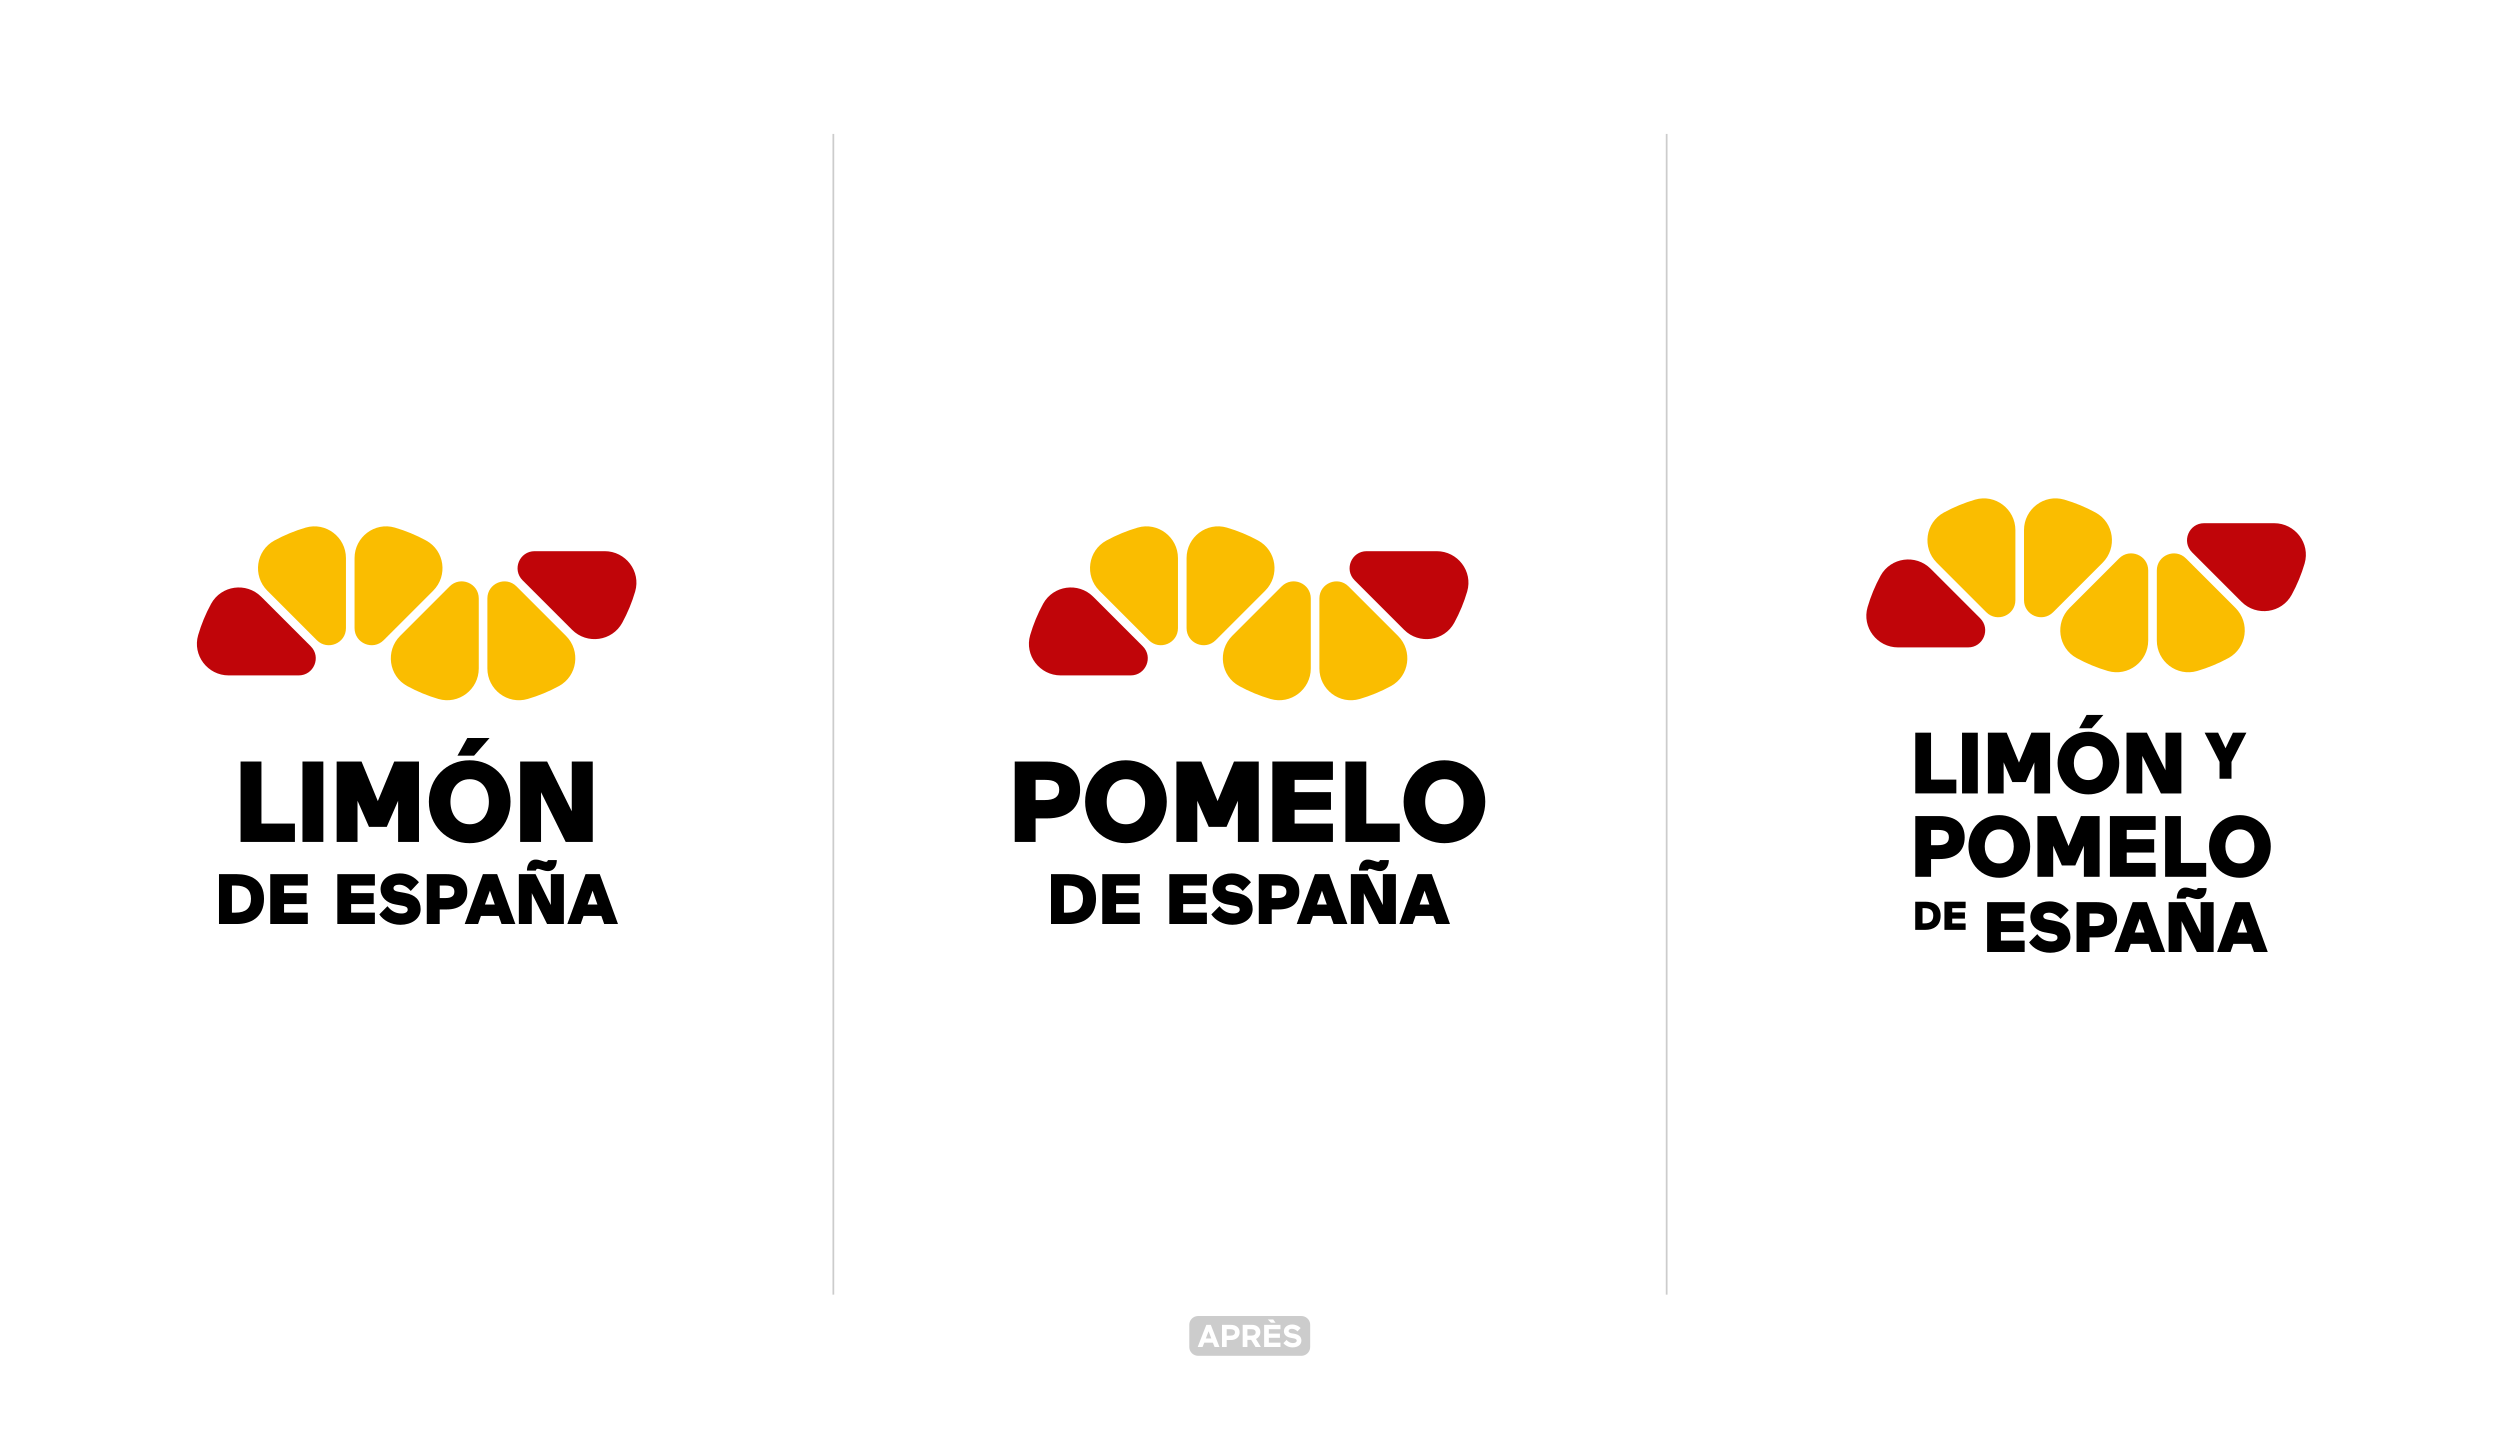 <svg xmlns="http://www.w3.org/2000/svg" xmlns:xlink="http://www.w3.org/1999/xlink" viewBox="0 0 140 80"><defs><style>      .cls-1 {        fill: #fff;      }      .cls-2 {        stroke-miterlimit: 10;        stroke-width: .098px;      }      .cls-2, .cls-3 {        stroke: #ccc;      }      .cls-2, .cls-4 {        fill: none;      }      .cls-5 {        fill: #fabd00;      }      .cls-3 {        fill: #ccc;        stroke-linecap: round;        stroke-linejoin: round;        stroke-width: .985px;      }      .cls-6 {        fill: #c00509;      }      .cls-7 {        clip-path: url(#clippath);      }    </style><clipPath id="clippath"><polygon class="cls-4" points="102.121 310.057 37.717 374.462 -.427 374.462 -.427 309.292 102.121 310.057"></polygon></clipPath></defs><g id="FOND"><rect class="cls-1" y=".037" width="140" height="79.926"></rect></g><g id="DESIGN"><g class="cls-7"><image width="4000" height="6000" transform="translate(-217.125 43.256) scale(.1)"></image></g></g><g id="TEXTE"><g><g><path class="cls-6" d="M11.821,33.814c-.307.562-.548,1.149-.724,1.752-.33,1.13.531,2.257,1.708,2.257l3.921-0c.851-0,1.278-1.029.676-1.631l-2.773-2.773c-.834-.834-2.242-.641-2.808.395Z"></path><path class="cls-5" d="M21.486,35.851l2.773-2.773c.834-.834.641-2.242-.395-2.808-.562-.307-1.149-.548-1.752-.724-1.13-.33-2.257.531-2.257,1.708l0,3.921c0.0.851,1.029,1.278,1.631.676Z"></path><path class="cls-5" d="M14.969,33.078l2.773,2.773c.602.602,1.631.176,1.631-.676l-0-3.921c-0-1.177-1.128-2.038-2.257-1.708-.603.176-1.19.418-1.752.724-1.036.565-1.229,1.973-.395,2.808Z"></path><path class="cls-5" d="M24.554,39.143c-.603-.176-1.19-.418-1.752-.724-1.036-.565-1.229-1.973-.395-2.808l2.773-2.773c.602-.602,1.631-.176,1.631.676l0,3.921c0,1.177-1.128,2.038-2.257,1.708Z"></path><path class="cls-5" d="M31.302,38.419c-.562.307-1.149.548-1.752.724-1.13.33-2.257-.531-2.257-1.708l-0-3.921c-0-.851,1.029-1.278,1.631-.676l2.773,2.773c.834.834.641,2.242-.395,2.808Z"></path><path class="cls-6" d="M32.038,35.27l-2.773-2.773c-.602-.602-.176-1.631.676-1.631l3.921-0c1.177-0,2.038,1.128,1.708,2.257-.176.603-.418,1.19-.724,1.752-.565,1.036-1.973,1.229-2.808.395Z"></path></g><g><path d="M12.263,48.953h1.008c.753,0,1.514.323,1.514,1.378,0,1.06-.761,1.414-1.514,1.414h-1.008v-2.792ZM12.988,49.59v1.518h.195c.597,0,.872-.263.872-.777,0-.49-.275-.741-.876-.741h-.191Z"></path><path d="M15.134,48.953h2.103v.637h-1.33v.426h1.263v.613h-1.263v.478h1.33v.637h-2.103v-2.792Z"></path><path d="M18.89,48.953h2.103v.637h-1.33v.426h1.263v.613h-1.263v.478h1.33v.637h-2.103v-2.792Z"></path><path d="M22.124,50.646c-.454-.076-.813-.394-.813-.852,0-.542.498-.884,1.075-.884.49,0,.832.211,1.075.494l-.458.49c-.155-.187-.386-.351-.649-.351-.187,0-.319.072-.319.199,0,.092.068.159.247.191l.382.068c.589.104.892.394.892.912,0,.534-.506.876-1.135.876-.518,0-.948-.243-1.179-.581l.458-.462c.171.223.414.41.781.41.239,0,.351-.096.351-.215,0-.112-.072-.179-.279-.215l-.43-.08Z"></path><path d="M24.624,50.928v.817h-.725v-2.792h1.111c.765,0,1.159.358,1.159.984,0,.605-.394.992-1.159.992h-.386ZM24.624,49.59v.701h.319c.331,0,.502-.112.502-.358,0-.251-.171-.343-.502-.343h-.319Z"></path><path d="M27.927,51.291h-.996l-.159.454h-.749l1.02-2.792h.797l1.02,2.792h-.773l-.159-.454ZM27.158,50.654h.55l-.271-.777-.279.777Z"></path><path d="M29.78,50.016v1.729h-.725v-2.792h.936l.856,1.729v-1.729h.729v2.792h-.94l-.856-1.729ZM31.182,48.164c0,.259-.116.617-.49.617-.127,0-.219-.028-.319-.06l-.139-.044c-.044-.012-.072-.024-.12-.024-.06,0-.1.04-.104.1h-.502c0-.259.116-.617.49-.617.127,0,.219.028.319.06l.139.044c.044.012.072.024.119.024.06,0,.1-.04.104-.1h.502Z"></path><path d="M33.674,51.291h-.996l-.159.454h-.749l1.02-2.792h.797l1.02,2.792h-.773l-.159-.454ZM32.906,50.654h.55l-.271-.777-.279.777Z"></path></g><g><path d="M13.472,42.645h1.169v3.475h1.875v1.028h-3.044v-4.502Z"></path><path d="M16.938,42.645h1.169v4.502h-1.169v-4.502Z"></path><path d="M20.021,44.842v2.306h-1.169v-4.502h1.394l.912,2.216.918-2.216h1.387v4.502h-1.169v-2.306l-.636,1.464h-.995l-.642-1.464Z"></path><path d="M26.297,42.575c1.285,0,2.293,1.008,2.293,2.319,0,1.323-1.008,2.325-2.293,2.325-1.291,0-2.28-1.002-2.28-2.325,0-1.31.989-2.319,2.28-2.319ZM25.225,44.9c0,.687.392,1.259,1.079,1.259.687,0,1.073-.572,1.073-1.259,0-.7-.385-1.265-1.073-1.265-.687,0-1.079.565-1.079,1.265ZM27.415,41.329l-.867.989h-.931l.552-.989h1.246Z"></path><path d="M30.298,44.36v2.787h-1.169v-4.502h1.509l1.381,2.787v-2.787h1.175v4.502h-1.516l-1.381-2.787Z"></path></g></g><g><g><path class="cls-6" d="M58.414,33.814c-.307.562-.548,1.149-.724,1.752-.33,1.13.531,2.257,1.708,2.257l3.921-0c.851-0,1.278-1.029.676-1.631l-2.773-2.773c-.834-.834-2.242-.641-2.808.395Z"></path><path class="cls-5" d="M68.079,35.851l2.773-2.773c.834-.834.641-2.242-.395-2.808-.562-.307-1.149-.548-1.752-.724-1.13-.33-2.257.531-2.257,1.708l0,3.921c0.0.851,1.029,1.278,1.631.676Z"></path><path class="cls-5" d="M61.562,33.078l2.773,2.773c.602.602,1.631.176,1.631-.676l-0-3.921c-0-1.177-1.128-2.038-2.257-1.708-.603.176-1.19.418-1.752.724-1.036.565-1.229,1.973-.395,2.808Z"></path><path class="cls-5" d="M71.147,39.143c-.603-.176-1.19-.418-1.752-.724-1.036-.565-1.229-1.973-.395-2.808l2.773-2.773c.602-.602,1.631-.176,1.631.676l0,3.921c0,1.177-1.128,2.038-2.257,1.708Z"></path><path class="cls-5" d="M77.895,38.419c-.562.307-1.149.548-1.752.724-1.13.33-2.257-.531-2.257-1.708l-0-3.921c-0-.851,1.029-1.278,1.631-.676l2.773,2.773c.834.834.641,2.242-.395,2.808Z"></path><path class="cls-6" d="M78.631,35.27l-2.773-2.773c-.602-.602-.176-1.631.676-1.631l3.921-0c1.177-0,2.038,1.128,1.708,2.257-.176.603-.418,1.19-.724,1.752-.565,1.036-1.973,1.229-2.808.395Z"></path></g><g><path d="M58.856,48.953h1.008c.753,0,1.514.323,1.514,1.378,0,1.06-.761,1.414-1.514,1.414h-1.008v-2.792ZM59.581,49.59v1.518h.195c.597,0,.872-.263.872-.777,0-.49-.275-.741-.876-.741h-.191Z"></path><path d="M61.727,48.953h2.103v.637h-1.33v.426h1.263v.613h-1.263v.478h1.33v.637h-2.103v-2.792Z"></path><path d="M65.483,48.953h2.103v.637h-1.33v.426h1.263v.613h-1.263v.478h1.33v.637h-2.103v-2.792Z"></path><path d="M68.717,50.646c-.454-.076-.813-.394-.813-.852,0-.542.498-.884,1.075-.884.49,0,.832.211,1.075.494l-.458.49c-.155-.187-.386-.351-.649-.351-.187,0-.319.072-.319.199,0,.092.068.159.247.191l.382.068c.589.104.892.394.892.912,0,.534-.506.876-1.135.876-.518,0-.948-.243-1.179-.581l.458-.462c.171.223.414.41.781.41.239,0,.351-.096.351-.215,0-.112-.072-.179-.279-.215l-.43-.08Z"></path><path d="M71.217,50.928v.817h-.725v-2.792h1.111c.765,0,1.159.358,1.159.984,0,.605-.394.992-1.159.992h-.386ZM71.217,49.59v.701h.319c.331,0,.502-.112.502-.358,0-.251-.171-.343-.502-.343h-.319Z"></path><path d="M74.52,51.291h-.996l-.159.454h-.749l1.02-2.792h.797l1.02,2.792h-.773l-.159-.454ZM73.751,50.654h.55l-.271-.777-.279.777Z"></path><path d="M76.373,50.016v1.729h-.725v-2.792h.936l.856,1.729v-1.729h.729v2.792h-.94l-.856-1.729ZM77.775,48.164c0,.259-.116.617-.49.617-.127,0-.219-.028-.319-.06l-.139-.044c-.044-.012-.072-.024-.119-.024-.06,0-.1.04-.104.1h-.502c0-.259.116-.617.49-.617.127,0,.219.028.319.06l.139.044c.044.012.072.024.119.024.06,0,.1-.04.104-.1h.502Z"></path><path d="M80.267,51.291h-.996l-.159.454h-.749l1.02-2.792h.797l1.02,2.792h-.773l-.159-.454ZM79.498,50.654h.55l-.271-.777-.279.777Z"></path></g><g><path d="M57.994,45.831v1.317h-1.169v-4.502h1.792c1.233,0,1.869.578,1.869,1.586,0,.976-.636,1.599-1.869,1.599h-.623ZM57.994,43.673v1.13h.514c.533,0,.809-.18.809-.578,0-.405-.276-.552-.809-.552h-.514Z"></path><path d="M63.047,42.575c1.285,0,2.293,1.008,2.293,2.319,0,1.323-1.008,2.325-2.293,2.325-1.291,0-2.28-1.002-2.28-2.325,0-1.31.989-2.319,2.28-2.319ZM61.975,44.9c0,.687.392,1.259,1.079,1.259.687,0,1.073-.572,1.073-1.259,0-.7-.385-1.265-1.073-1.265-.687,0-1.079.565-1.079,1.265Z"></path><path d="M67.048,44.842v2.306h-1.169v-4.502h1.394l.912,2.216.918-2.216h1.387v4.502h-1.169v-2.306l-.636,1.464h-.995l-.642-1.464Z"></path><path d="M71.252,42.645h3.391v1.028h-2.145v.687h2.036v.989h-2.036v.771h2.145v1.028h-3.391v-4.502Z"></path><path d="M75.343,42.645h1.169v3.475h1.875v1.028h-3.044v-4.502Z"></path><path d="M80.882,42.575c1.285,0,2.293,1.008,2.293,2.319,0,1.323-1.008,2.325-2.293,2.325-1.291,0-2.28-1.002-2.28-2.325,0-1.31.989-2.319,2.28-2.319ZM79.81,44.9c0,.687.392,1.259,1.079,1.259.687,0,1.073-.572,1.073-1.259,0-.7-.385-1.265-1.073-1.265-.687,0-1.079.565-1.079,1.265Z"></path></g></g><g><g><path class="cls-6" d="M105.309,32.246c-.307.562-.548,1.149-.724,1.752-.33,1.13.531,2.257,1.708,2.257l3.921-0c.851-0,1.278-1.029.676-1.631l-2.773-2.773c-.834-.834-2.242-.641-2.808.395Z"></path><path class="cls-5" d="M114.975,34.284l2.773-2.773c.834-.834.641-2.242-.395-2.808-.562-.307-1.149-.548-1.752-.724-1.13-.33-2.257.531-2.257,1.708l0,3.921c0.0.851,1.029,1.278,1.631.676Z"></path><path class="cls-5" d="M108.458,31.511l2.773,2.773c.602.602,1.631.176,1.631-.676l-0-3.921c-0-1.177-1.128-2.038-2.257-1.708-.603.176-1.19.418-1.752.724-1.036.565-1.229,1.973-.395,2.808Z"></path><path class="cls-5" d="M118.043,37.576c-.603-.176-1.19-.418-1.752-.724-1.036-.565-1.229-1.973-.395-2.808l2.773-2.773c.602-.602,1.631-.176,1.631.676l0,3.921c0,1.177-1.128,2.038-2.257,1.708Z"></path><path class="cls-5" d="M124.791,36.852c-.562.307-1.149.548-1.752.724-1.13.33-2.257-.531-2.257-1.708l-0-3.921c-0-.851,1.029-1.278,1.631-.676l2.773,2.773c.834.834.641,2.242-.395,2.808Z"></path><path class="cls-6" d="M125.527,33.703l-2.773-2.773c-.602-.602-.176-1.631.676-1.631l3.921-0c1.177-0,2.038,1.128,1.708,2.257-.176.603-.418,1.19-.724,1.752-.565,1.036-1.973,1.229-2.808.395Z"></path></g><g><path d="M108.139,48.107v.995h-.883v-3.402h1.354c.932,0,1.412.437,1.412,1.199,0,.738-.48,1.208-1.412,1.208h-.471ZM108.139,46.476v.854h.388c.403,0,.611-.136.611-.437,0-.306-.209-.417-.611-.417h-.388Z"></path><path d="M111.957,45.647c.971,0,1.732.762,1.732,1.752,0,1-.762,1.757-1.732,1.757-.975,0-1.723-.757-1.723-1.757,0-.99.747-1.752,1.723-1.752ZM111.146,47.403c0,.519.296.951.815.951.519,0,.81-.432.81-.951,0-.529-.291-.956-.81-.956-.519,0-.815.427-.815.956Z"></path><path d="M114.979,47.36v1.742h-.883v-3.402h1.053l.689,1.674.694-1.674h1.048v3.402h-.883v-1.742l-.48,1.106h-.752l-.485-1.106Z"></path><path d="M118.155,45.7h2.562v.776h-1.621v.519h1.538v.747h-1.538v.582h1.621v.776h-2.562v-3.402Z"></path><path d="M121.246,45.7h.883v2.625h1.417v.776h-2.3v-3.402Z"></path><path d="M125.431,45.647c.971,0,1.732.762,1.732,1.752,0,1-.762,1.757-1.732,1.757-.975,0-1.723-.757-1.723-1.757,0-.99.747-1.752,1.723-1.752ZM124.621,47.403c0,.519.296.951.815.951.519,0,.81-.432.81-.951,0-.529-.291-.956-.81-.956-.519,0-.815.427-.815.956Z"></path></g><g><path d="M107.252,50.496h.569c.425,0,.854.182.854.778,0,.598-.429.798-.854.798h-.569v-1.576ZM107.661,50.855v.856h.11c.337,0,.492-.148.492-.438,0-.276-.155-.418-.494-.418h-.108Z"></path><path d="M108.888,50.496h1.187v.36h-.751v.24h.712v.346h-.712v.27h.751v.36h-1.187v-1.576Z"></path></g><g><path d="M111.278,50.52h2.103v.637h-1.33v.426h1.263v.613h-1.263v.478h1.33v.637h-2.103v-2.792Z"></path><path d="M114.512,52.213c-.454-.076-.813-.394-.813-.852,0-.542.498-.884,1.075-.884.49,0,.832.211,1.075.494l-.458.49c-.155-.187-.386-.351-.649-.351-.187,0-.319.072-.319.199,0,.092.068.159.247.191l.382.068c.59.104.892.394.892.912,0,.534-.506.876-1.135.876-.518,0-.948-.243-1.179-.582l.458-.462c.171.223.414.41.781.41.239,0,.351-.096.351-.215,0-.112-.072-.179-.279-.215l-.43-.08Z"></path><path d="M117.012,52.495v.817h-.725v-2.792h1.111c.765,0,1.159.358,1.159.984,0,.605-.394.992-1.159.992h-.386ZM117.012,51.157v.701h.319c.331,0,.502-.112.502-.358,0-.251-.171-.343-.502-.343h-.319Z"></path><path d="M120.315,52.858h-.996l-.159.454h-.749l1.02-2.792h.797l1.02,2.792h-.773l-.159-.454ZM119.546,52.221h.55l-.271-.777-.279.777Z"></path><path d="M122.168,51.583v1.729h-.725v-2.792h.936l.856,1.729v-1.729h.729v2.792h-.94l-.856-1.729ZM123.57,49.731c0,.259-.116.617-.49.617-.127,0-.219-.028-.319-.06l-.139-.044c-.044-.012-.072-.024-.12-.024-.06,0-.1.04-.104.1h-.502c0-.259.116-.617.49-.617.127,0,.219.028.319.06l.139.044c.044.012.072.024.119.024.06,0,.1-.04.104-.1h.502Z"></path><path d="M126.062,52.858h-.996l-.159.454h-.749l1.02-2.792h.797l1.02,2.792h-.773l-.159-.454ZM125.293,52.221h.55l-.271-.777-.279.777Z"></path></g><g><path d="M107.255,41.031h.883v2.625h1.417v.776h-2.3v-3.402Z"></path><path d="M109.874,41.031h.883v3.402h-.883v-3.402Z"></path><path d="M112.204,42.691v1.742h-.883v-3.402h1.053l.689,1.674.694-1.674h1.048v3.402h-.883v-1.742l-.48,1.106h-.752l-.485-1.106Z"></path><path d="M116.946,40.978c.971,0,1.732.762,1.732,1.752,0,1-.762,1.757-1.732,1.757-.975,0-1.723-.757-1.723-1.757,0-.99.747-1.752,1.723-1.752ZM116.135,42.734c0,.519.296.951.815.951.519,0,.81-.432.81-.951,0-.529-.291-.956-.81-.956-.519,0-.815.427-.815.956ZM117.79,40.036l-.655.747h-.704l.417-.747h.941Z"></path><path d="M119.968,42.327v2.106h-.883v-3.402h1.14l1.043,2.106v-2.106h.888v3.402h-1.145l-1.043-2.106Z"></path></g><path d="M124.629,41.901l.416-.873h.755l-.836,1.638v.943h-.67v-.943l-.836-1.638h.755l.416.873Z"></path></g><line class="cls-2" x1="46.667" y1="7.5" x2="46.667" y2="72.5"></line><line class="cls-2" x1="93.333" y1="7.5" x2="93.333" y2="72.5"></line><g><rect class="cls-3" x="67.093" y="74.19" width="5.784" height="1.242"></rect><g><path class="cls-1" d="M68.29,75.433h-.272l-.099-.244h-.479l-.098.244h-.272l.484-1.241h.252l.484,1.241ZM67.525,74.955h.309l-.154-.405-.154.405Z"></path><path class="cls-1" d="M68.696,75.04v.393h-.264v-1.241h.502c.289,0,.485.158.485.416,0,.259-.196.433-.485.433h-.238ZM68.696,74.435v.362h.192c.177,0,.27-.06.27-.184,0-.126-.091-.179-.27-.179h-.192Z"></path><path class="cls-1" d="M70.065,75.034h-.21v.398h-.264v-1.241h.513c.27,0,.475.147.475.405,0,.178-.098.319-.244.388l.274.448h-.3l-.244-.398ZM69.855,74.435v.359h.203c.177,0,.259-.064.259-.183,0-.12-.08-.177-.259-.177h-.203Z"></path><path class="cls-1" d="M70.791,74.191h.915v.243h-.651v.246h.621v.238h-.621v.271h.651v.242h-.915v-1.241ZM71.299,73.89l.131.182h-.258l-.174-.182h.301Z"></path><path class="cls-1" d="M72.29,74.919c-.231-.039-.391-.159-.391-.371,0-.241.223-.375.458-.375.218,0,.379.094.479.197l-.178.187c-.079-.082-.182-.144-.314-.144-.112,0-.183.05-.183.122,0,.061.046.108.177.131l.122.02c.272.044.418.168.418.388,0,.227-.194.379-.494.379-.229,0-.412-.108-.515-.237l.181-.183c.076.1.192.179.351.179.138,0,.216-.058.216-.134,0-.062-.046-.108-.174-.131l-.152-.027Z"></path></g></g></g></svg>